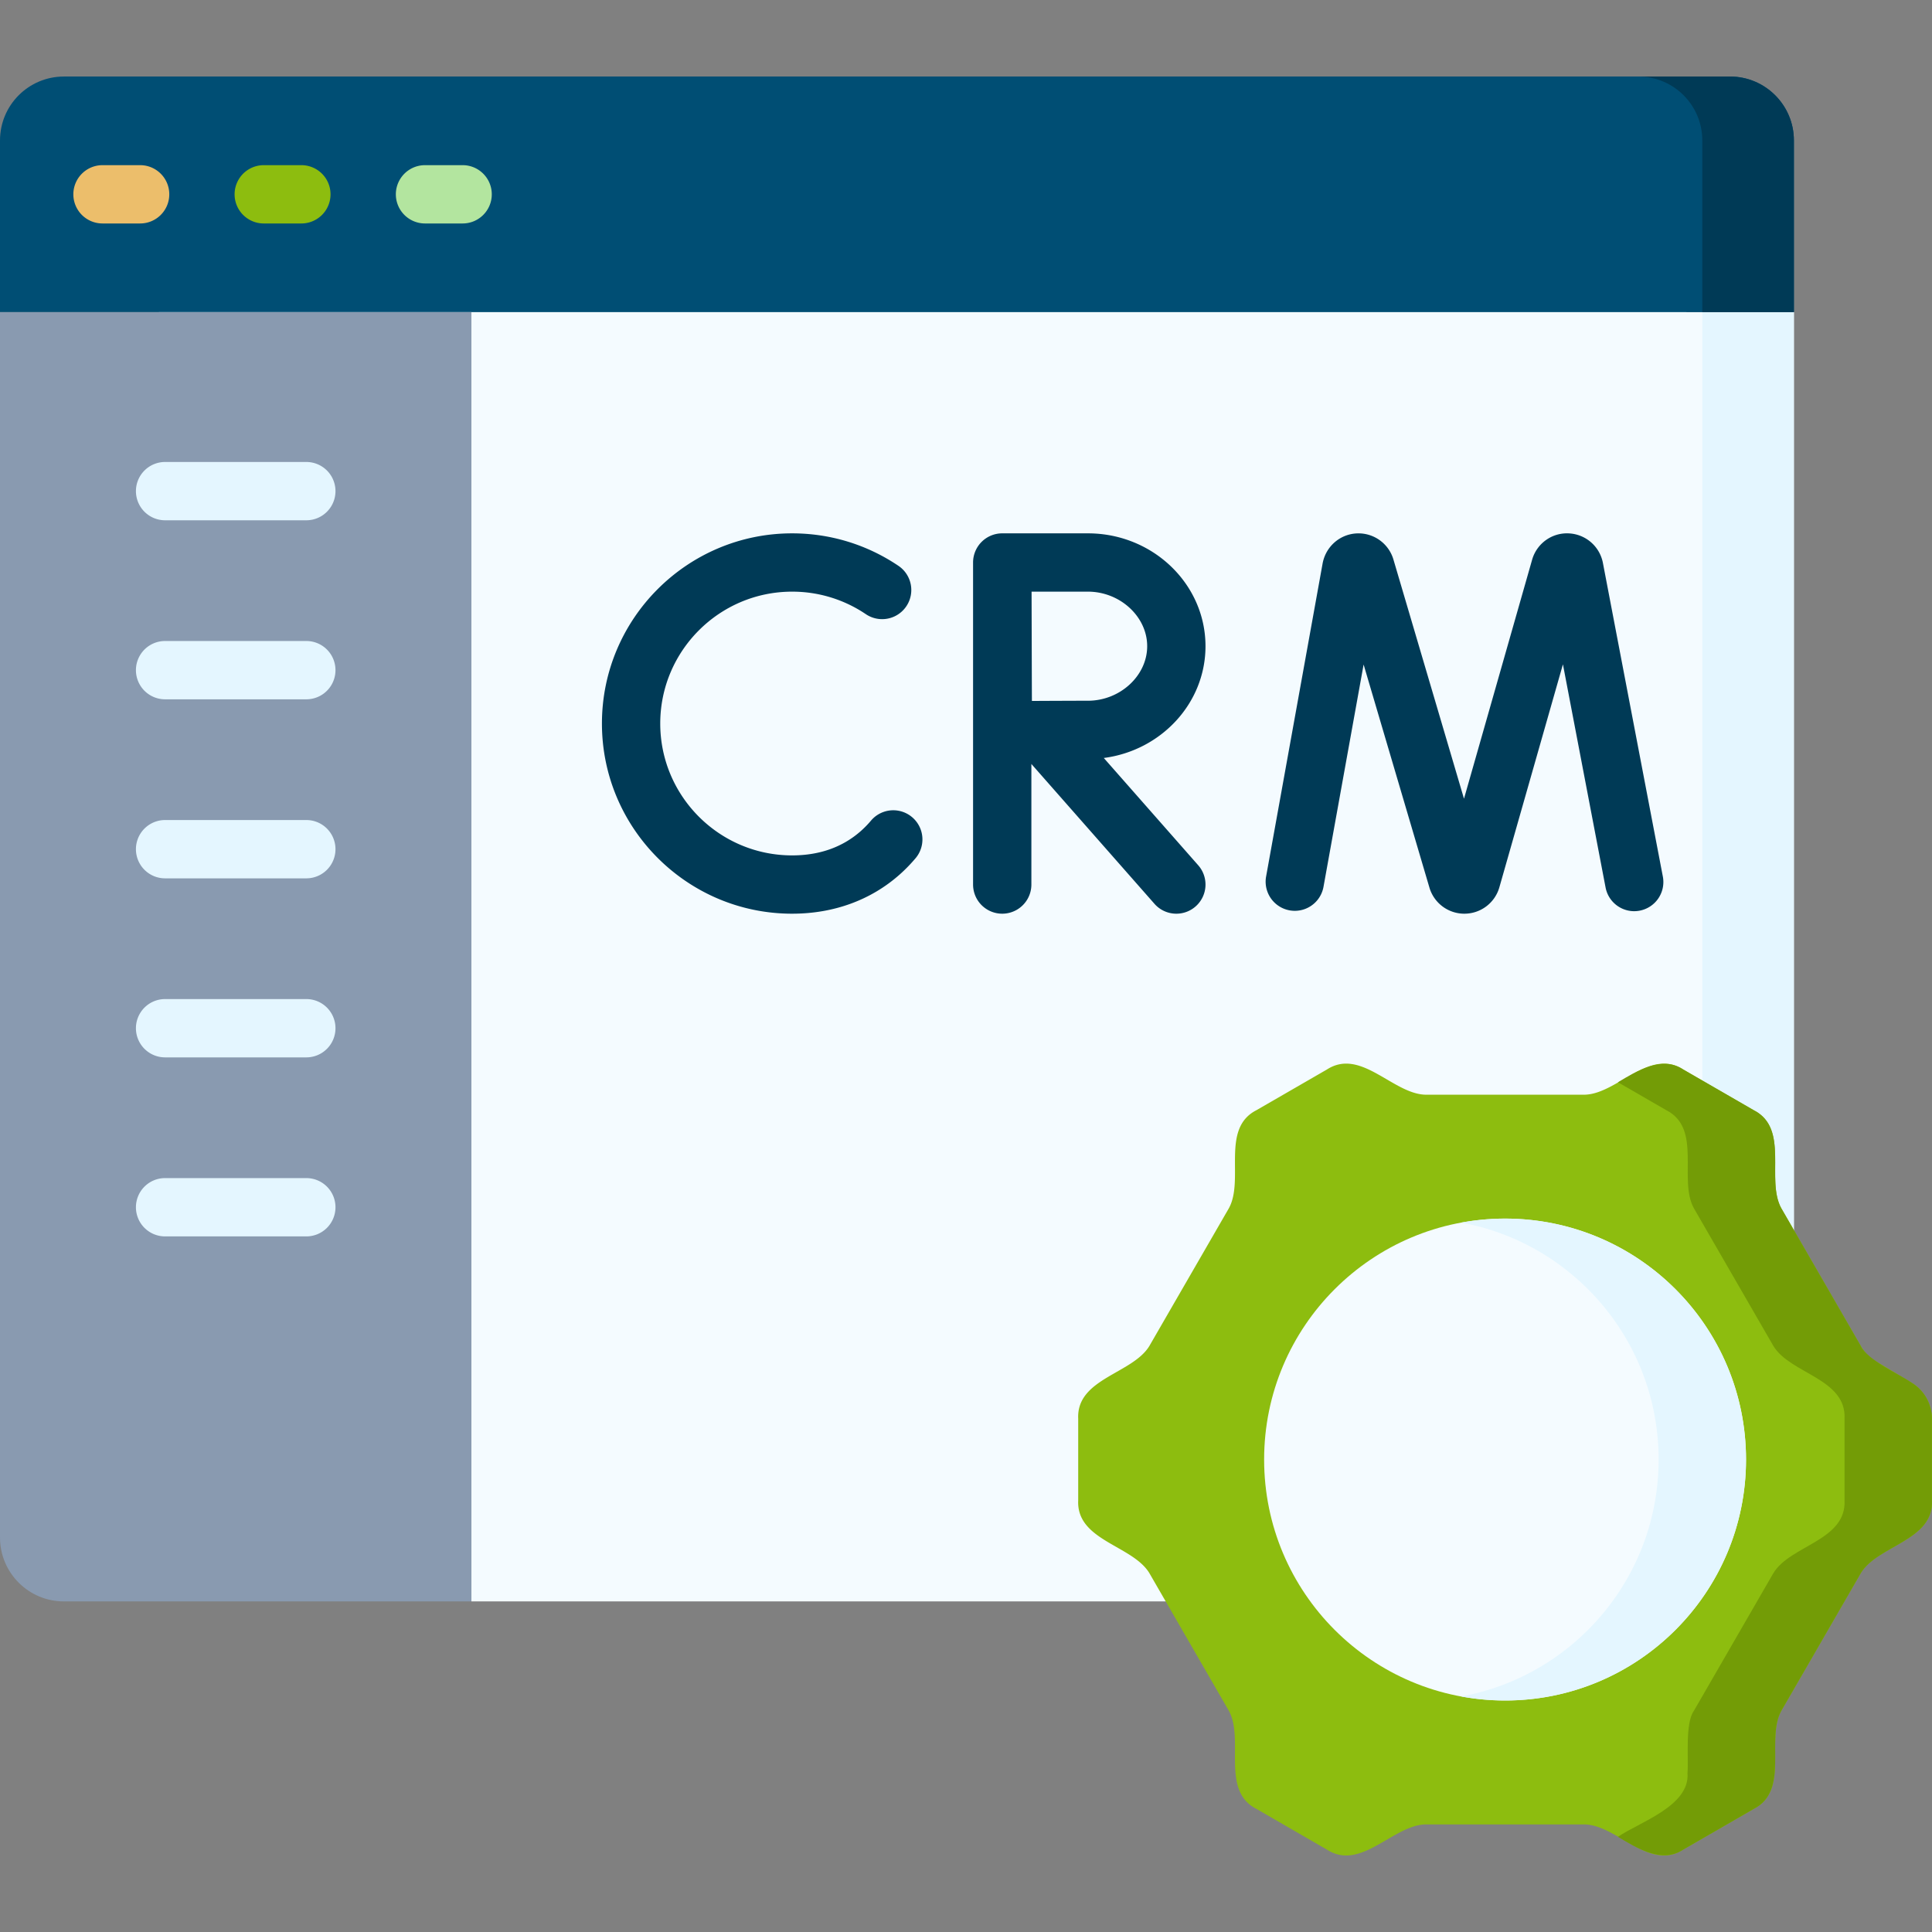 <svg xmlns="http://www.w3.org/2000/svg" version="1.1" xmlns:xlink="http://www.w3.org/1999/xlink" width="512" height="512" x="0" y="0" viewBox="0 0 512.013 512.013" style="enable-background:new 0 0 512 512" xml:space="preserve" class=""><rect x="0" y="0" width="512.013" height="512.013" fill="#808080" stroke="none"/><g><path fill="#f4fbff" d="M458.473 424.401h-333.54v-26.767l-36.677-26.541L37.137 51.496h371.445l38.439 31.215h28.391v324.75c.001 9.356-7.583 16.94-16.939 16.94z" opacity="1" data-original="#f4fbff" class=""></path><path fill="#e4f6ff" d="M451.139 82.711v324.75c0 9.356-7.584 16.94-16.94 16.94h24.274c9.355 0 16.94-7.584 16.94-16.94V82.711z" opacity="1" data-original="#e4f6ff" class=""></path><path fill="#004e74" d="M475.413 82.711H0v-45.49c0-9.356 7.584-16.94 16.94-16.94h441.534c9.356 0 16.94 7.584 16.94 16.94v45.49z" opacity="1" data-original="#3b66c1" class=""></path><path fill="#003a56" d="M458.473 20.281h-24.274c9.356 0 16.94 7.584 16.94 16.94v45.491h24.274V37.221c0-9.356-7.584-16.94-16.94-16.94z" opacity="1" data-original="#30579d" class=""></path><path fill="#ecbe6b" d="M37.137 59.223h-9.972a7.726 7.726 0 1 1 0-15.452h9.972c4.268 0 7.726 3.459 7.726 7.726s-3.458 7.726-7.726 7.726z" opacity="1" data-original="#ecbe6b" class=""></path><path fill="#8dbd0f" d="M79.871 59.223h-9.972a7.726 7.726 0 1 1 0-15.452h9.972a7.726 7.726 0 1 1 0 15.452z" opacity="1" data-original="#90d8f9" class=""></path><path fill="#b3e59f" d="M122.604 59.223h-9.971a7.726 7.726 0 1 1 0-15.452h9.971c4.268 0 7.726 3.459 7.726 7.726s-3.458 7.726-7.726 7.726z" opacity="1" data-original="#b3e59f" class=""></path><path fill="#003a56" d="M388.079 242.145a9.638 9.638 0 0 1-9.238-6.854l-17.46-59.18-10.651 59.014a7.727 7.727 0 0 1-15.207-2.745l15.001-83.113c.846-4.392 4.479-7.603 8.85-7.895a9.66 9.66 0 0 1 9.886 6.832l18.724 63.467 18.068-63.384c.026-.091.053-.179.082-.268 1.353-4.167 5.333-6.929 9.728-6.658a9.66 9.66 0 0 1 8.915 7.712l15.905 83.228a7.725 7.725 0 0 1-6.138 9.039c-4.186.806-8.238-1.946-9.039-6.138l-11.303-59.142-16.859 59.142a9.638 9.638 0 0 1-9.212 6.942l-.052.001zM209.924 242.145c-27.791 0-50.4-22.609-50.4-50.399s22.61-50.4 50.4-50.4c10.098 0 19.844 2.978 28.184 8.612a7.726 7.726 0 0 1-8.65 12.804 34.77 34.77 0 0 0-19.534-5.964c-19.271 0-34.948 15.677-34.948 34.948 0 19.27 15.677 34.947 34.948 34.947 7.276 0 13.427-2.192 18.282-6.516a26.814 26.814 0 0 0 2.685-2.772 7.727 7.727 0 0 1 11.835 9.935 42.396 42.396 0 0 1-4.241 4.374c-7.663 6.825-17.539 10.431-28.561 10.431zM292.524 200.879c15.198-1.979 26.953-14.506 26.953-29.626 0-16.491-13.979-29.907-31.162-29.907h-22.68l-.014.001-.014-.001a7.725 7.725 0 0 0-7.726 7.726v85.347a7.726 7.726 0 1 0 15.452 0v-31.956l32.618 37.061a7.709 7.709 0 0 0 5.803 2.622 7.726 7.726 0 0 0 5.797-12.831zm-4.209-44.081c8.515 0 15.709 6.62 15.709 14.455s-7.194 14.454-15.709 14.454c-3.417 0-9.75.029-14.841.055-.027-5.017-.073-23.735-.089-28.964z" opacity="1" data-original="#30579d" class=""></path><path fill="#8dbd0f" d="m497.067 360.702 9.515 5.72A11.177 11.177 0 0 1 512 376v21.611c.518 10.694-14.365 11.888-18.853 19.288l-21.076 36.506c-4.163 7.584 2.242 21.075-7.277 25.971l-18.716 10.806c-9.002 5.796-17.478-6.496-26.13-6.683h-42.153c-8.65.186-17.13 12.48-26.13 6.683l-18.716-10.806c-9.52-4.899-3.113-18.384-7.277-25.971l-21.076-36.506c-4.486-7.398-19.373-8.595-18.853-19.288V376c-.518-10.694 14.365-11.888 18.853-19.288l21.076-36.506c4.163-7.584-2.242-21.075 7.277-25.971l18.716-10.806c9.002-5.796 17.478 6.496 26.13 6.683h42.153c8.65-.186 17.13-12.48 26.13-6.683l18.716 10.806c9.52 4.899 3.113 18.384 7.277 25.971l21.076 36.506a11.176 11.176 0 0 0 3.92 3.99z" opacity="1" data-original="#90d8f9" class=""></path><path fill="#739c06" d="M506.582 366.422c-3.198-2.235-11.719-5.98-13.435-9.71l-21.076-36.506c-4.163-7.584 2.243-21.075-7.277-25.971l-18.716-10.806c-5.673-3.784-12.323.443-17.296 3.389l12.845 7.416c9.521 4.899 3.113 18.384 7.277 25.971l21.076 36.506c4.486 7.398 19.373 8.595 18.853 19.288v21.611c.518 10.694-14.365 11.888-18.853 19.288l-21.076 36.506c-2.368 3.308-1.359 12.651-1.691 16.49.693 8.755-12.821 13.02-18.431 16.897 4.981 2.949 11.617 7.171 17.296 3.389l18.716-10.806c9.52-4.899 3.113-18.384 7.277-25.971l21.076-36.506c4.486-7.398 19.373-8.596 18.853-19.288V376c0-3.922-2.056-7.557-5.418-9.578z" opacity="1" data-original="#75cef9" class=""></path><circle cx="398.871" cy="386.805" r="63.855" fill="#f4fbff" opacity="1" data-original="#f4fbff" class=""></circle><path fill="#e4f6ff" d="M398.871 322.95c-3.958 0-7.825.379-11.583 1.068 29.733 5.452 52.272 31.479 52.272 62.787s-22.539 57.336-52.272 62.787a64.16 64.16 0 0 0 11.583 1.068c35.266 0 63.855-28.589 63.855-63.855s-28.589-63.855-63.855-63.855z" opacity="1" data-original="#e4f6ff" class=""></path><path fill="#899ab0" d="M124.933 424.401H16.94c-9.356 0-16.94-7.584-16.94-16.94V82.711h124.933z" opacity="1" data-original="#cbe2ff" class=""></path><path fill="#e4f6ff" d="M81.182 137.884H43.751a7.725 7.725 0 0 1-7.726-7.726 7.725 7.725 0 0 1 7.726-7.726h37.431a7.726 7.726 0 1 1 0 15.452zM81.182 185.329H43.751a7.726 7.726 0 1 1 0-15.452h37.431a7.726 7.726 0 1 1 0 15.452zM81.182 232.776H43.751a7.725 7.725 0 0 1-7.726-7.726 7.725 7.725 0 0 1 7.726-7.726h37.431a7.726 7.726 0 1 1 0 15.452zM81.182 280.222H43.751a7.726 7.726 0 1 1 0-15.452h37.431a7.726 7.726 0 1 1 0 15.452zM81.182 327.667H43.751a7.725 7.725 0 0 1-7.726-7.726 7.725 7.725 0 0 1 7.726-7.726h37.431a7.725 7.725 0 0 1 7.726 7.726 7.725 7.725 0 0 1-7.726 7.726z" opacity="1" data-original="#e4f6ff" class=""></path></g></svg>